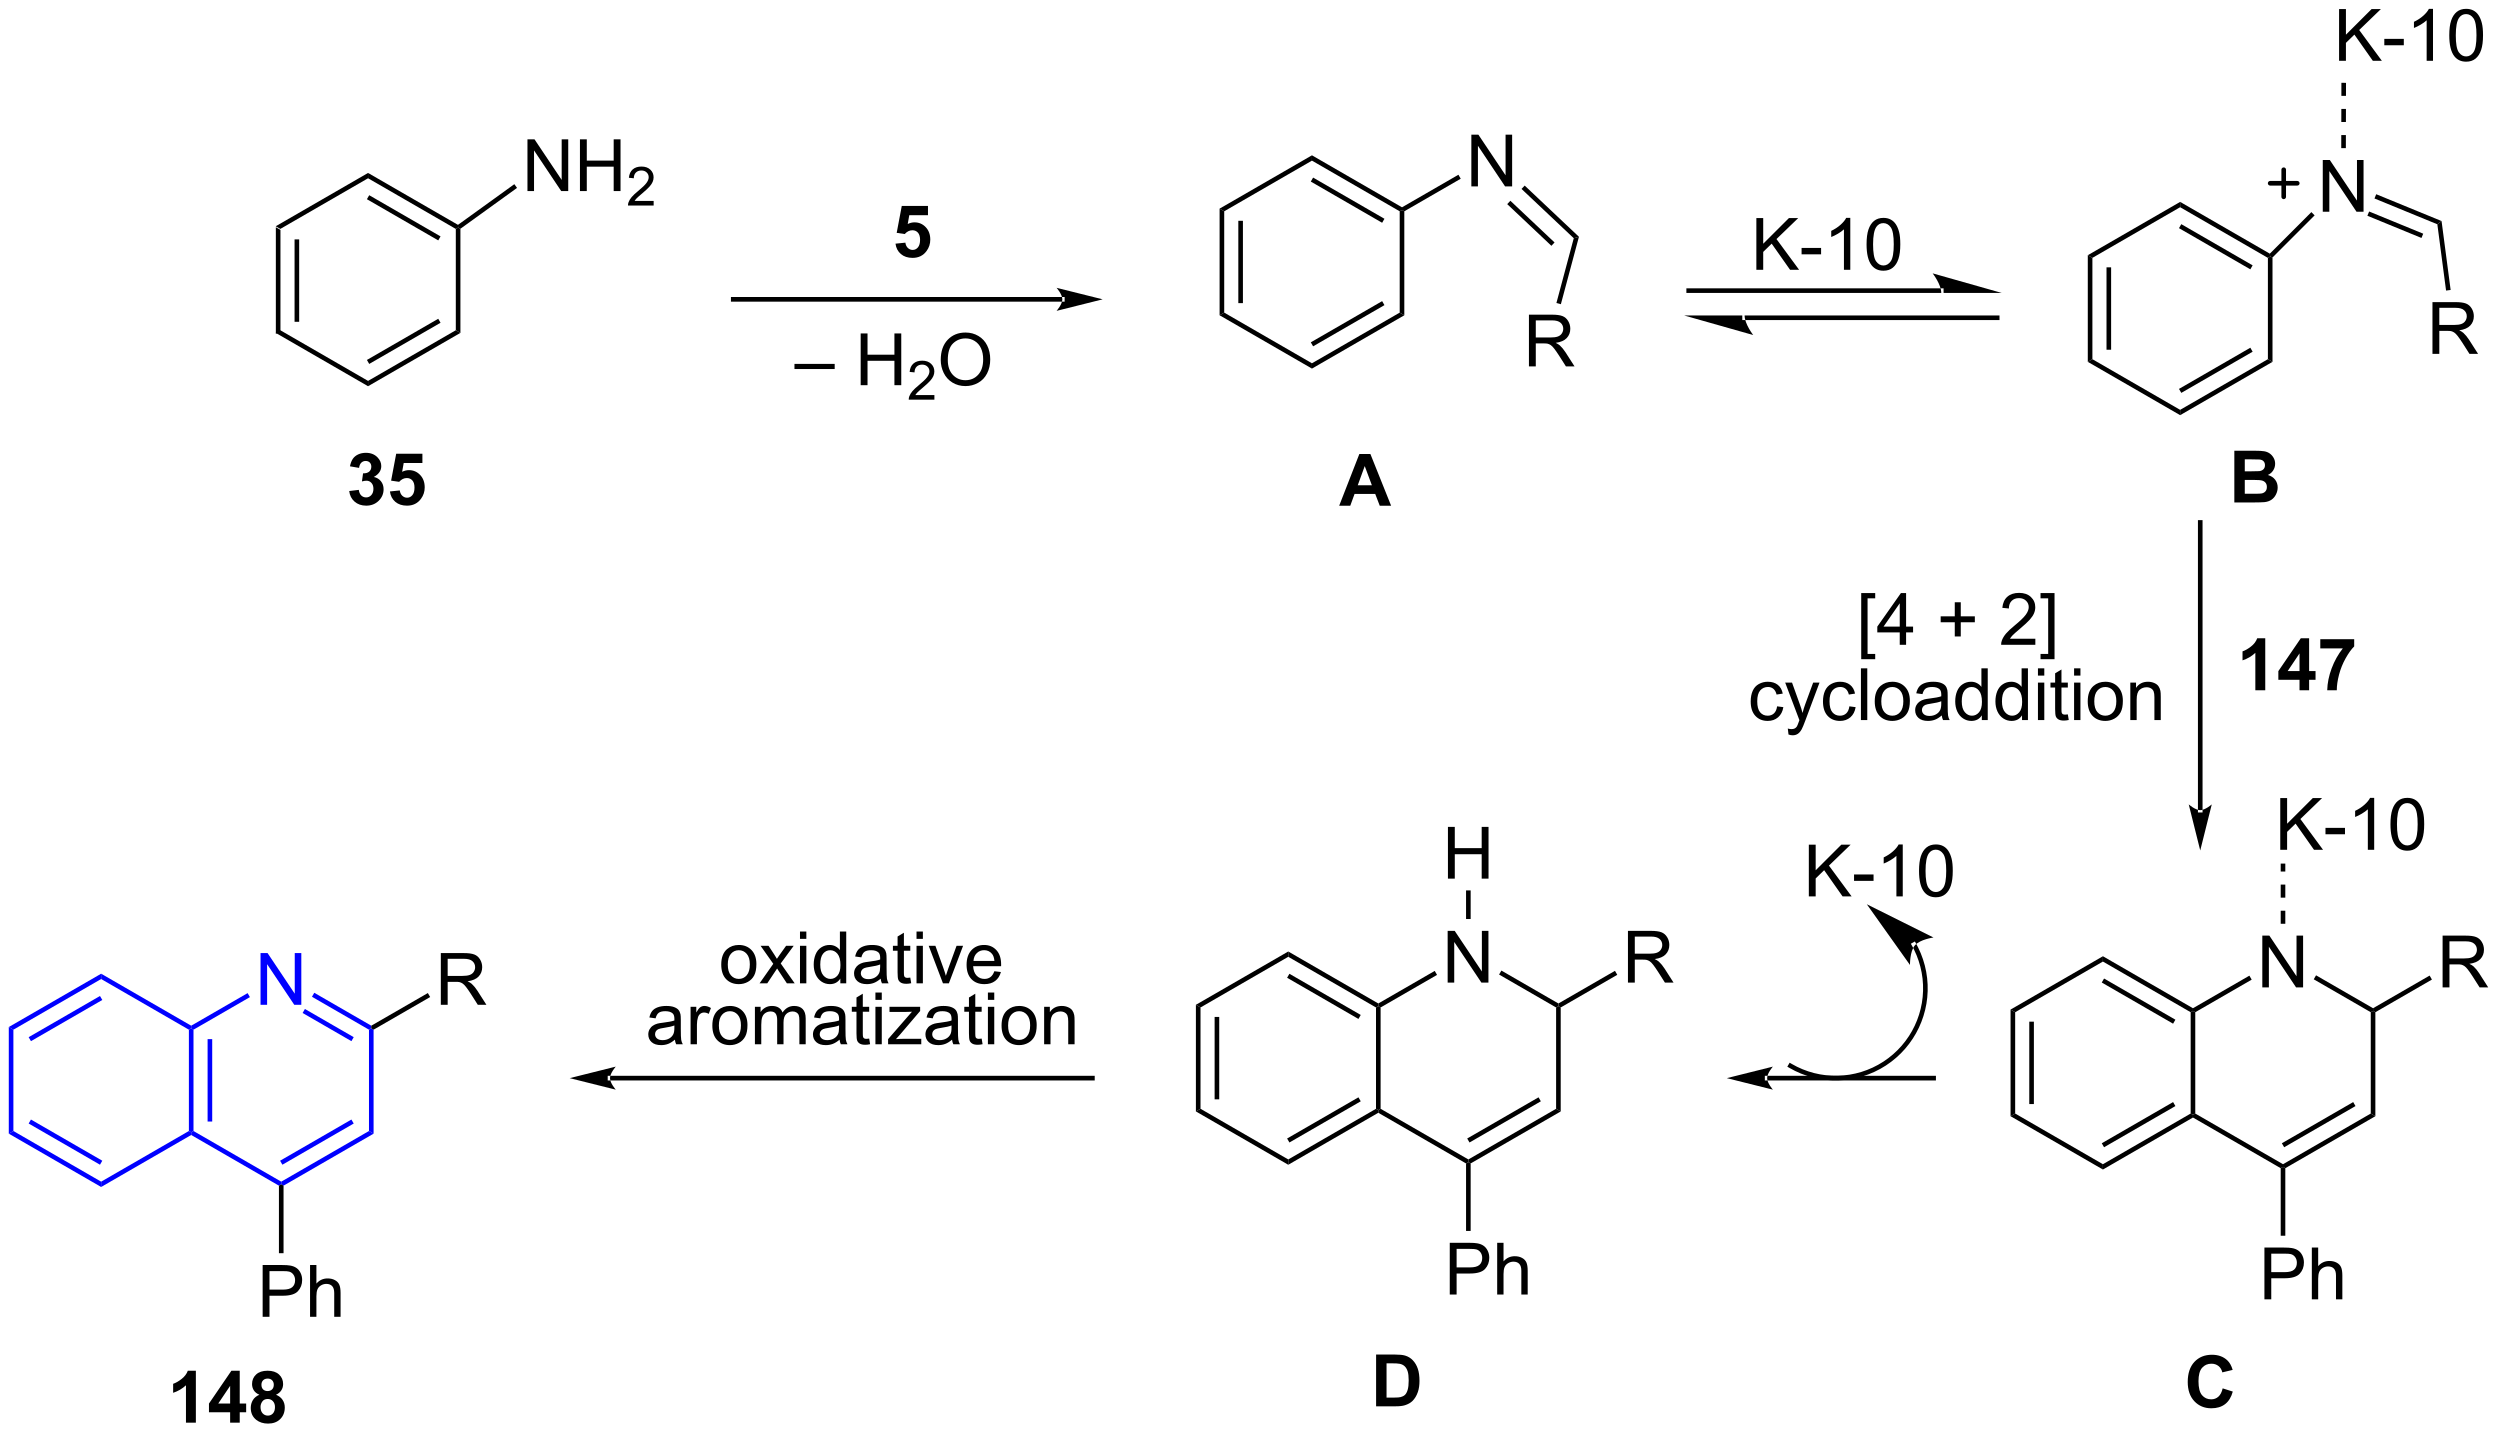 <?xml version="1.0" encoding="UTF-8"?>
<!DOCTYPE svg PUBLIC '-//W3C//DTD SVG 1.0//EN'
          'http://www.w3.org/TR/2001/REC-SVG-20010904/DTD/svg10.dtd'>
<svg stroke-dasharray="none" shape-rendering="auto" xmlns="http://www.w3.org/2000/svg" font-family="'Dialog'" text-rendering="auto" width="759" fill-opacity="1" color-interpolation="auto" color-rendering="auto" preserveAspectRatio="xMidYMid meet" font-size="12px" viewBox="0 0 759 435" fill="black" xmlns:xlink="http://www.w3.org/1999/xlink" stroke="black" image-rendering="auto" stroke-miterlimit="10" stroke-linecap="square" stroke-linejoin="miter" font-style="normal" stroke-width="1" height="435" stroke-dashoffset="0" font-weight="normal" stroke-opacity="1"
><!--Generated by the Batik Graphics2D SVG Generator--><defs id="genericDefs"
  /><g
  ><defs id="defs1"
    ><clipPath clipPathUnits="userSpaceOnUse" id="clipPath1"
      ><path d="M0.633 1.619 L284.908 1.619 L284.908 164.684 L0.633 164.684 L0.633 1.619 Z"
      /></clipPath
      ><clipPath clipPathUnits="userSpaceOnUse" id="clipPath2"
      ><path d="M-0.972 262.091 L-0.972 420.622 L275.398 420.622 L275.398 262.091 Z"
      /></clipPath
    ></defs
    ><g transform="scale(2.667,2.667) translate(-0.633,-1.619) matrix(1.029,0,0,1.029,1.633,-267.968)"
    ><path d="M29.544 287.127 L30.054 287.422 L30.054 298.636 L29.544 298.93 ZM31.615 288.471 L31.615 297.587 L32.125 297.587 L32.125 288.471 Z" stroke="none" clip-path="url(#clipPath2)"
    /></g
    ><g transform="matrix(2.743,0,0,2.743,2.667,-718.898)"
    ><path d="M29.544 298.93 L30.054 298.636 L39.765 304.243 L39.765 304.832 Z" stroke="none" clip-path="url(#clipPath2)"
    /></g
    ><g transform="matrix(2.743,0,0,2.743,2.667,-718.898)"
    ><path d="M39.765 304.832 L39.765 304.243 L49.477 298.636 L49.987 298.93 ZM39.893 302.366 L47.788 297.808 L47.533 297.366 L39.638 301.925 Z" stroke="none" clip-path="url(#clipPath2)"
    /></g
    ><g transform="matrix(2.743,0,0,2.743,2.667,-718.898)"
    ><path d="M49.987 298.93 L49.477 298.636 L49.477 287.422 L49.732 287.274 L49.987 287.405 Z" stroke="none" clip-path="url(#clipPath2)"
    /></g
    ><g transform="matrix(2.743,0,0,2.743,2.667,-718.898)"
    ><path d="M49.717 286.971 L49.732 287.274 L49.477 287.422 L39.765 281.815 L39.765 281.226 ZM47.788 288.25 L39.893 283.691 L39.638 284.133 L47.533 288.692 Z" stroke="none" clip-path="url(#clipPath2)"
    /></g
    ><g transform="matrix(2.743,0,0,2.743,2.667,-718.898)"
    ><path d="M39.765 281.226 L39.765 281.815 L30.054 287.422 L29.544 287.127 Z" stroke="none" clip-path="url(#clipPath2)"
    /></g
    ><g transform="matrix(2.743,0,0,2.743,2.667,-718.898)"
    ><path d="M57.408 283.232 L57.408 277.505 L58.187 277.505 L61.195 282 L61.195 277.505 L61.921 277.505 L61.921 283.232 L61.143 283.232 L58.135 278.732 L58.135 283.232 L57.408 283.232 ZM63.217 283.232 L63.217 277.505 L63.975 277.505 L63.975 279.857 L66.951 279.857 L66.951 277.505 L67.709 277.505 L67.709 283.232 L66.951 283.232 L66.951 280.531 L63.975 280.531 L63.975 283.232 L63.217 283.232 Z" stroke="none" clip-path="url(#clipPath2)"
    /></g
    ><g transform="matrix(2.743,0,0,2.743,2.667,-718.898)"
    ><path d="M71.375 284.324 L71.375 284.832 L68.535 284.832 Q68.529 284.64 68.598 284.464 Q68.705 284.175 68.944 283.894 Q69.184 283.613 69.635 283.244 Q70.334 282.67 70.58 282.334 Q70.826 281.998 70.826 281.699 Q70.826 281.386 70.602 281.171 Q70.379 280.955 70.018 280.955 Q69.637 280.955 69.408 281.183 Q69.18 281.412 69.178 281.816 L68.635 281.761 Q68.692 281.154 69.055 280.837 Q69.418 280.519 70.029 280.519 Q70.649 280.519 71.008 280.863 Q71.369 281.205 71.369 281.711 Q71.369 281.968 71.264 282.218 Q71.158 282.466 70.912 282.742 Q70.668 283.017 70.1 283.498 Q69.625 283.896 69.49 284.039 Q69.356 284.181 69.268 284.324 L71.375 284.324 Z" stroke="none" clip-path="url(#clipPath2)"
    /></g
    ><g transform="matrix(2.743,0,0,2.743,2.667,-718.898)"
    ><path d="M49.987 287.405 L49.732 287.274 L49.717 286.971 L55.955 282.469 L56.254 282.883 Z" stroke="none" clip-path="url(#clipPath2)"
    /></g
    ><g transform="matrix(2.743,0,0,2.743,2.667,-718.898)"
    ><path d="M134.015 285.176 L134.526 285.471 L134.526 296.685 L134.015 296.98 ZM136.087 286.52 L136.087 295.636 L136.597 295.636 L136.597 286.52 Z" stroke="none" clip-path="url(#clipPath2)"
    /></g
    ><g transform="matrix(2.743,0,0,2.743,2.667,-718.898)"
    ><path d="M134.015 296.98 L134.526 296.685 L144.237 302.292 L144.237 302.881 Z" stroke="none" clip-path="url(#clipPath2)"
    /></g
    ><g transform="matrix(2.743,0,0,2.743,2.667,-718.898)"
    ><path d="M144.237 302.881 L144.237 302.292 L153.949 296.685 L154.459 296.98 ZM144.365 300.416 L152.26 295.857 L152.005 295.415 L144.11 299.974 Z" stroke="none" clip-path="url(#clipPath2)"
    /></g
    ><g transform="matrix(2.743,0,0,2.743,2.667,-718.898)"
    ><path d="M154.459 296.98 L153.949 296.685 L153.949 285.471 L154.204 285.324 L154.459 285.471 Z" stroke="none" clip-path="url(#clipPath2)"
    /></g
    ><g transform="matrix(2.743,0,0,2.743,2.667,-718.898)"
    ><path d="M154.204 285.029 L154.204 285.324 L153.949 285.471 L144.237 279.864 L144.237 279.275 ZM152.26 286.299 L144.365 281.74 L144.11 282.182 L152.005 286.741 Z" stroke="none" clip-path="url(#clipPath2)"
    /></g
    ><g transform="matrix(2.743,0,0,2.743,2.667,-718.898)"
    ><path d="M144.237 279.275 L144.237 279.864 L134.526 285.471 L134.015 285.176 Z" stroke="none" clip-path="url(#clipPath2)"
    /></g
    ><g transform="matrix(2.743,0,0,2.743,2.667,-718.898)"
    ><path d="M161.88 282.719 L161.88 276.993 L162.659 276.993 L165.667 281.488 L165.667 276.993 L166.393 276.993 L166.393 282.719 L165.614 282.719 L162.607 278.219 L162.607 282.719 L161.88 282.719 Z" stroke="none" clip-path="url(#clipPath2)"
    /></g
    ><g transform="matrix(2.743,0,0,2.743,2.667,-718.898)"
    ><path d="M154.459 285.471 L154.204 285.324 L154.204 285.029 L160.449 281.424 L160.704 281.866 Z" stroke="none" clip-path="url(#clipPath2)"
    /></g
    ><g transform="matrix(2.743,0,0,2.743,2.667,-718.898)"
    ><path d="M213.891 294.509 L213.891 294.509 L185.934 294.509 L185.679 294.509 L185.679 293.998 L185.934 293.998 L213.891 293.998 L214.146 293.998 L214.146 294.509 ZM220.59 294.509 L212.937 292.34 C212.937 292.34 213.891 293.56 213.891 294.509 ZM220.08 297.509 L220.08 297.509 L192.123 297.509 L191.868 297.509 L191.868 296.998 L192.123 296.998 L220.08 296.998 L220.335 296.998 L220.335 297.509 ZM185.424 296.998 L193.077 299.167 C193.077 299.167 192.123 297.947 192.123 296.998 Z" stroke="none" clip-path="url(#clipPath2)"
    /></g
    ><g transform="matrix(2.743,0,0,2.743,2.667,-718.898)"
    ><path d="M230.108 290.331 L230.618 290.626 L230.618 301.84 L230.108 302.135 ZM232.18 291.675 L232.18 300.791 L232.69 300.791 L232.69 291.675 Z" stroke="none" clip-path="url(#clipPath2)"
    /></g
    ><g transform="matrix(2.743,0,0,2.743,2.667,-718.898)"
    ><path d="M230.108 302.135 L230.618 301.84 L240.33 307.447 L240.33 308.036 Z" stroke="none" clip-path="url(#clipPath2)"
    /></g
    ><g transform="matrix(2.743,0,0,2.743,2.667,-718.898)"
    ><path d="M240.33 308.036 L240.33 307.447 L250.042 301.84 L250.552 302.135 ZM240.458 305.57 L248.353 301.012 L248.098 300.57 L240.202 305.129 Z" stroke="none" clip-path="url(#clipPath2)"
    /></g
    ><g transform="matrix(2.743,0,0,2.743,2.667,-718.898)"
    ><path d="M250.552 302.135 L250.042 301.84 L250.042 290.626 L250.297 290.479 L250.552 290.584 Z" stroke="none" clip-path="url(#clipPath2)"
    /></g
    ><g transform="matrix(2.743,0,0,2.743,2.667,-718.898)"
    ><path d="M250.255 290.16 L250.297 290.479 L250.042 290.626 L240.33 285.019 L240.33 284.43 ZM248.353 291.454 L240.458 286.895 L240.202 287.337 L248.098 291.896 Z" stroke="none" clip-path="url(#clipPath2)"
    /></g
    ><g transform="matrix(2.743,0,0,2.743,2.667,-718.898)"
    ><path d="M240.33 284.43 L240.33 285.019 L230.618 290.626 L230.108 290.331 Z" stroke="none" clip-path="url(#clipPath2)"
    /></g
    ><g transform="matrix(2.743,0,0,2.743,2.667,-718.898)"
    ><path d="M256.116 285.519 L256.116 279.792 L256.894 279.792 L259.902 284.287 L259.902 279.792 L260.629 279.792 L260.629 285.519 L259.85 285.519 L256.842 281.019 L256.842 285.519 L256.116 285.519 Z" stroke="none" clip-path="url(#clipPath2)"
    /></g
    ><g transform="matrix(2.743,0,0,2.743,2.667,-718.898)"
    ><path d="M250.552 290.584 L250.297 290.479 L250.255 290.16 L254.854 285.561 L255.214 285.922 Z" stroke="none" clip-path="url(#clipPath2)"
    /></g
    ><g transform="matrix(2.743,0,0,2.743,2.667,-718.898)"
    ><path d="M221.56 373.825 L222.07 374.119 L222.07 385.333 L221.56 385.628 ZM223.631 375.168 L223.631 384.285 L224.142 384.285 L224.142 375.168 Z" stroke="none" clip-path="url(#clipPath2)"
    /></g
    ><g transform="matrix(2.743,0,0,2.743,2.667,-718.898)"
    ><path d="M221.56 385.628 L222.07 385.333 L231.782 390.94 L231.782 391.53 Z" stroke="none" clip-path="url(#clipPath2)"
    /></g
    ><g transform="matrix(2.743,0,0,2.743,2.667,-718.898)"
    ><path d="M231.782 391.53 L231.782 390.94 L241.494 385.333 L241.749 385.481 L241.749 385.775 ZM231.909 389.064 L239.805 384.506 L239.549 384.064 L231.654 388.622 Z" stroke="none" clip-path="url(#clipPath2)"
    /></g
    ><g transform="matrix(2.743,0,0,2.743,2.667,-718.898)"
    ><path d="M242.004 385.333 L241.749 385.481 L241.494 385.333 L241.494 374.119 L241.749 373.972 L242.004 374.119 Z" stroke="none" clip-path="url(#clipPath2)"
    /></g
    ><g transform="matrix(2.743,0,0,2.743,2.667,-718.898)"
    ><path d="M241.749 373.677 L241.749 373.972 L241.494 374.119 L231.782 368.512 L231.782 367.923 ZM239.805 374.947 L231.909 370.389 L231.654 370.831 L239.549 375.389 Z" stroke="none" clip-path="url(#clipPath2)"
    /></g
    ><g transform="matrix(2.743,0,0,2.743,2.667,-718.898)"
    ><path d="M231.782 367.923 L231.782 368.512 L222.07 374.119 L221.56 373.825 Z" stroke="none" clip-path="url(#clipPath2)"
    /></g
    ><g transform="matrix(2.743,0,0,2.743,2.667,-718.898)"
    ><path d="M249.425 371.368 L249.425 365.641 L250.203 365.641 L253.211 370.136 L253.211 365.641 L253.938 365.641 L253.938 371.368 L253.159 371.368 L250.151 366.868 L250.151 371.368 L249.425 371.368 Z" stroke="none" clip-path="url(#clipPath2)"
    /></g
    ><g transform="matrix(2.743,0,0,2.743,2.667,-718.898)"
    ><path d="M241.749 385.775 L241.749 385.481 L242.004 385.333 L251.715 390.94 L251.715 391.235 L251.46 391.382 Z" stroke="none" clip-path="url(#clipPath2)"
    /></g
    ><g transform="matrix(2.743,0,0,2.743,2.667,-718.898)"
    ><path d="M251.97 391.382 L251.715 391.235 L251.715 390.94 L261.427 385.333 L261.937 385.628 ZM251.843 389.064 L259.738 384.506 L259.483 384.064 L251.588 388.622 Z" stroke="none" clip-path="url(#clipPath2)"
    /></g
    ><g transform="matrix(2.743,0,0,2.743,2.667,-718.898)"
    ><path d="M261.937 385.628 L261.427 385.333 L261.427 374.119 L261.682 373.972 L261.937 374.119 Z" stroke="none" clip-path="url(#clipPath2)"
    /></g
    ><g transform="matrix(2.743,0,0,2.743,2.667,-718.898)"
    ><path d="M261.682 373.677 L261.682 373.972 L261.427 374.119 L255.117 370.476 L255.372 370.034 Z" stroke="none" clip-path="url(#clipPath2)"
    /></g
    ><g transform="matrix(2.743,0,0,2.743,2.667,-718.898)"
    ><path d="M247.993 370.072 L248.248 370.514 L242.004 374.119 L241.749 373.972 L241.749 373.677 Z" stroke="none" clip-path="url(#clipPath2)"
    /></g
    ><g transform="matrix(2.743,0,0,2.743,2.667,-718.898)"
    ><path d="M249.658 405.894 L249.658 400.167 L251.819 400.167 Q252.389 400.167 252.689 400.222 Q253.111 400.292 253.395 400.49 Q253.681 400.685 253.856 401.042 Q254.03 401.396 254.03 401.823 Q254.03 402.552 253.564 403.06 Q253.1 403.565 251.884 403.565 L250.415 403.565 L250.415 405.894 L249.658 405.894 ZM250.415 402.888 L251.897 402.888 Q252.631 402.888 252.939 402.615 Q253.249 402.341 253.249 401.847 Q253.249 401.487 253.066 401.232 Q252.884 400.974 252.587 400.894 Q252.397 400.841 251.881 400.841 L250.415 400.841 L250.415 402.888 ZM254.905 405.894 L254.905 400.167 L255.608 400.167 L255.608 402.222 Q256.1 401.651 256.85 401.651 Q257.311 401.651 257.65 401.834 Q257.991 402.013 258.137 402.334 Q258.283 402.654 258.283 403.263 L258.283 405.894 L257.579 405.894 L257.579 403.263 Q257.579 402.737 257.35 402.498 Q257.124 402.256 256.704 402.256 Q256.392 402.256 256.116 402.42 Q255.843 402.581 255.725 402.86 Q255.608 403.136 255.608 403.623 L255.608 405.894 L254.905 405.894 Z" stroke="none" clip-path="url(#clipPath2)"
    /></g
    ><g transform="matrix(2.743,0,0,2.743,2.667,-718.898)"
    ><path d="M251.46 391.382 L251.715 391.235 L251.97 391.382 L251.97 398.855 L251.46 398.855 Z" stroke="none" clip-path="url(#clipPath2)"
    /></g
    ><g transform="matrix(2.743,0,0,2.743,2.667,-718.898)"
    ><path d="M131.392 373.298 L131.903 373.593 L131.903 384.807 L131.392 385.102 ZM133.464 374.642 L133.464 383.759 L133.974 383.759 L133.974 374.642 Z" stroke="none" clip-path="url(#clipPath2)"
    /></g
    ><g transform="matrix(2.743,0,0,2.743,2.667,-718.898)"
    ><path d="M131.392 385.102 L131.903 384.807 L141.614 390.414 L141.614 391.003 Z" stroke="none" clip-path="url(#clipPath2)"
    /></g
    ><g transform="matrix(2.743,0,0,2.743,2.667,-718.898)"
    ><path d="M141.614 391.003 L141.614 390.414 L151.326 384.807 L151.581 384.954 L151.581 385.249 ZM141.742 388.538 L149.637 383.979 L149.382 383.538 L141.487 388.096 Z" stroke="none" clip-path="url(#clipPath2)"
    /></g
    ><g transform="matrix(2.743,0,0,2.743,2.667,-718.898)"
    ><path d="M151.836 384.807 L151.581 384.954 L151.326 384.807 L151.326 373.593 L151.581 373.446 L151.836 373.593 Z" stroke="none" clip-path="url(#clipPath2)"
    /></g
    ><g transform="matrix(2.743,0,0,2.743,2.667,-718.898)"
    ><path d="M151.581 373.151 L151.581 373.446 L151.326 373.593 L141.614 367.986 L141.614 367.397 ZM149.637 374.421 L141.742 369.863 L141.487 370.305 L149.382 374.863 Z" stroke="none" clip-path="url(#clipPath2)"
    /></g
    ><g transform="matrix(2.743,0,0,2.743,2.667,-718.898)"
    ><path d="M141.614 367.397 L141.614 367.986 L131.903 373.593 L131.392 373.298 Z" stroke="none" clip-path="url(#clipPath2)"
    /></g
    ><g transform="matrix(2.743,0,0,2.743,2.667,-718.898)"
    ><path d="M159.257 370.841 L159.257 365.115 L160.036 365.115 L163.044 369.61 L163.044 365.115 L163.77 365.115 L163.77 370.841 L162.992 370.841 L159.984 366.341 L159.984 370.841 L159.257 370.841 Z" stroke="none" clip-path="url(#clipPath2)"
    /></g
    ><g transform="matrix(2.743,0,0,2.743,2.667,-718.898)"
    ><path d="M151.581 385.249 L151.581 384.954 L151.836 384.807 L161.548 390.414 L161.548 390.709 L161.293 390.856 Z" stroke="none" clip-path="url(#clipPath2)"
    /></g
    ><g transform="matrix(2.743,0,0,2.743,2.667,-718.898)"
    ><path d="M161.803 390.856 L161.548 390.709 L161.548 390.414 L171.26 384.807 L171.77 385.102 ZM161.675 388.538 L169.571 383.979 L169.315 383.538 L161.42 388.096 Z" stroke="none" clip-path="url(#clipPath2)"
    /></g
    ><g transform="matrix(2.743,0,0,2.743,2.667,-718.898)"
    ><path d="M171.77 385.102 L171.26 384.807 L171.26 373.593 L171.515 373.446 L171.77 373.593 Z" stroke="none" clip-path="url(#clipPath2)"
    /></g
    ><g transform="matrix(2.743,0,0,2.743,2.667,-718.898)"
    ><path d="M171.515 373.151 L171.515 373.446 L171.26 373.593 L164.949 369.95 L165.204 369.508 Z" stroke="none" clip-path="url(#clipPath2)"
    /></g
    ><g transform="matrix(2.743,0,0,2.743,2.667,-718.898)"
    ><path d="M157.826 369.546 L158.081 369.988 L151.836 373.593 L151.581 373.446 L151.581 373.151 Z" stroke="none" clip-path="url(#clipPath2)"
    /></g
    ><g transform="matrix(2.743,0,0,2.743,2.667,-718.898)"
    ><path d="M159.49 405.368 L159.49 399.641 L161.651 399.641 Q162.222 399.641 162.521 399.696 Q162.943 399.766 163.227 399.964 Q163.513 400.159 163.688 400.516 Q163.863 400.87 163.863 401.297 Q163.863 402.026 163.396 402.534 Q162.933 403.039 161.717 403.039 L160.248 403.039 L160.248 405.368 L159.49 405.368 ZM160.248 402.362 L161.73 402.362 Q162.464 402.362 162.771 402.089 Q163.081 401.815 163.081 401.321 Q163.081 400.961 162.899 400.706 Q162.717 400.448 162.42 400.368 Q162.23 400.315 161.714 400.315 L160.248 400.315 L160.248 402.362 ZM164.738 405.368 L164.738 399.641 L165.441 399.641 L165.441 401.696 Q165.933 401.125 166.683 401.125 Q167.144 401.125 167.482 401.308 Q167.823 401.487 167.969 401.808 Q168.115 402.128 168.115 402.737 L168.115 405.368 L167.412 405.368 L167.412 402.737 Q167.412 402.211 167.183 401.972 Q166.956 401.729 166.537 401.729 Q166.225 401.729 165.948 401.894 Q165.675 402.055 165.558 402.334 Q165.441 402.61 165.441 403.097 L165.441 405.368 L164.738 405.368 Z" stroke="none" clip-path="url(#clipPath2)"
    /></g
    ><g transform="matrix(2.743,0,0,2.743,2.667,-718.898)"
    ><path d="M161.293 390.856 L161.548 390.709 L161.803 390.856 L161.803 398.329 L161.293 398.329 Z" stroke="none" clip-path="url(#clipPath2)"
    /></g
    ><g transform="matrix(2.743,0,0,2.743,2.667,-718.898)"
    ><path d="M159.288 359.333 L159.288 353.606 L160.046 353.606 L160.046 355.958 L163.023 355.958 L163.023 353.606 L163.781 353.606 L163.781 359.333 L163.023 359.333 L163.023 356.632 L160.046 356.632 L160.046 359.333 L159.288 359.333 Z" stroke="none" clip-path="url(#clipPath2)"
    /></g
    ><g transform="matrix(2.743,0,0,2.743,2.667,-718.898)"
    ><path d="M161.803 363.803 L161.293 363.803 L161.293 360.637 L161.803 360.637 Z" stroke="none" clip-path="url(#clipPath2)"
    /></g
    ><g transform="matrix(2.743,0,0,2.743,2.667,-718.898)"
    ><path d="M205.03 335.046 L205.03 327.728 L206.579 327.728 L206.579 328.309 L205.733 328.309 L205.733 334.463 L206.579 334.463 L206.579 335.046 L205.03 335.046 ZM209.294 333.455 L209.294 332.082 L206.81 332.082 L206.81 331.439 L209.424 327.728 L209.997 327.728 L209.997 331.439 L210.77 331.439 L210.77 332.082 L209.997 332.082 L209.997 333.455 L209.294 333.455 ZM209.294 331.439 L209.294 328.856 L207.502 331.439 L209.294 331.439 ZM215.385 332.528 L215.385 330.957 L213.825 330.957 L213.825 330.301 L215.385 330.301 L215.385 328.744 L216.049 328.744 L216.049 330.301 L217.606 330.301 L217.606 330.957 L216.049 330.957 L216.049 332.528 L215.385 332.528 ZM224.303 332.778 L224.303 333.455 L220.517 333.455 Q220.509 333.2 220.6 332.965 Q220.743 332.58 221.061 332.205 Q221.381 331.83 221.983 331.338 Q222.915 330.572 223.243 330.124 Q223.571 329.676 223.571 329.278 Q223.571 328.861 223.272 328.575 Q222.975 328.286 222.493 328.286 Q221.985 328.286 221.681 328.59 Q221.376 328.895 221.373 329.434 L220.649 329.361 Q220.725 328.551 221.209 328.129 Q221.694 327.705 222.509 327.705 Q223.334 327.705 223.813 328.163 Q224.295 328.619 224.295 329.293 Q224.295 329.637 224.155 329.97 Q224.014 330.301 223.686 330.668 Q223.36 331.036 222.602 331.676 Q221.97 332.207 221.79 332.397 Q221.61 332.588 221.493 332.778 L224.303 332.778 ZM226.427 335.046 L224.877 335.046 L224.877 334.463 L225.724 334.463 L225.724 328.309 L224.877 328.309 L224.877 327.728 L226.427 327.728 L226.427 335.046 Z" stroke="none" clip-path="url(#clipPath2)"
    /></g
    ><g transform="matrix(2.743,0,0,2.743,2.667,-718.898)"
    ><path d="M195.72 340.263 L196.412 340.354 Q196.298 341.068 195.832 341.474 Q195.365 341.878 194.686 341.878 Q193.834 341.878 193.316 341.32 Q192.798 340.763 192.798 339.724 Q192.798 339.052 193.019 338.55 Q193.243 338.044 193.699 337.794 Q194.155 337.542 194.688 337.542 Q195.365 337.542 195.795 337.883 Q196.225 338.224 196.345 338.854 L195.662 338.959 Q195.563 338.542 195.316 338.331 Q195.069 338.12 194.717 338.12 Q194.186 338.12 193.852 338.5 Q193.522 338.88 193.522 339.706 Q193.522 340.542 193.842 340.922 Q194.162 341.3 194.678 341.3 Q195.092 341.3 195.368 341.047 Q195.647 340.792 195.72 340.263 ZM196.983 343.383 L196.905 342.721 Q197.134 342.784 197.306 342.784 Q197.54 342.784 197.681 342.706 Q197.821 342.628 197.912 342.487 Q197.977 342.383 198.126 341.964 Q198.147 341.906 198.188 341.792 L196.615 337.636 L197.373 337.636 L198.235 340.037 Q198.405 340.495 198.537 340.998 Q198.657 340.513 198.826 340.052 L199.712 337.636 L200.415 337.636 L198.837 341.854 Q198.584 342.539 198.444 342.797 Q198.256 343.143 198.014 343.305 Q197.772 343.469 197.436 343.469 Q197.233 343.469 196.983 343.383 ZM203.72 340.263 L204.412 340.354 Q204.298 341.068 203.832 341.474 Q203.365 341.878 202.686 341.878 Q201.834 341.878 201.316 341.32 Q200.798 340.763 200.798 339.724 Q200.798 339.052 201.019 338.55 Q201.243 338.044 201.699 337.794 Q202.155 337.542 202.688 337.542 Q203.365 337.542 203.795 337.883 Q204.225 338.224 204.345 338.854 L203.662 338.959 Q203.563 338.542 203.316 338.331 Q203.069 338.12 202.717 338.12 Q202.186 338.12 201.852 338.5 Q201.522 338.88 201.522 339.706 Q201.522 340.542 201.842 340.922 Q202.162 341.3 202.678 341.3 Q203.092 341.3 203.368 341.047 Q203.647 340.792 203.72 340.263 ZM204.998 341.784 L204.998 336.057 L205.701 336.057 L205.701 341.784 L204.998 341.784 ZM206.528 339.709 Q206.528 338.557 207.169 338.003 Q207.705 337.542 208.474 337.542 Q209.33 337.542 209.872 338.102 Q210.416 338.662 210.416 339.651 Q210.416 340.451 210.174 340.912 Q209.935 341.37 209.476 341.625 Q209.018 341.878 208.474 341.878 Q207.604 341.878 207.065 341.32 Q206.528 340.761 206.528 339.709 ZM207.252 339.709 Q207.252 340.505 207.599 340.904 Q207.947 341.3 208.474 341.3 Q208.997 341.3 209.343 340.901 Q209.692 340.503 209.692 339.685 Q209.692 338.917 209.343 338.521 Q208.994 338.123 208.474 338.123 Q207.947 338.123 207.599 338.518 Q207.252 338.912 207.252 339.709 ZM213.946 341.271 Q213.556 341.604 213.194 341.742 Q212.834 341.878 212.42 341.878 Q211.735 341.878 211.368 341.544 Q211.001 341.209 211.001 340.69 Q211.001 340.386 211.139 340.133 Q211.28 339.88 211.504 339.729 Q211.727 339.576 212.009 339.498 Q212.217 339.443 212.634 339.393 Q213.485 339.292 213.889 339.151 Q213.892 339.005 213.892 338.966 Q213.892 338.537 213.694 338.362 Q213.423 338.123 212.892 338.123 Q212.397 338.123 212.16 338.297 Q211.923 338.471 211.811 338.912 L211.123 338.818 Q211.217 338.378 211.431 338.107 Q211.647 337.834 212.053 337.688 Q212.459 337.542 212.993 337.542 Q213.524 337.542 213.855 337.667 Q214.188 337.792 214.345 337.982 Q214.501 338.169 214.563 338.459 Q214.6 338.638 214.6 339.107 L214.6 340.044 Q214.6 341.026 214.644 341.287 Q214.688 341.544 214.821 341.784 L214.087 341.784 Q213.977 341.565 213.946 341.271 ZM213.889 339.701 Q213.506 339.857 212.74 339.966 Q212.306 340.029 212.126 340.107 Q211.946 340.185 211.847 340.336 Q211.751 340.487 211.751 340.669 Q211.751 340.951 211.964 341.138 Q212.178 341.326 212.587 341.326 Q212.993 341.326 213.308 341.149 Q213.626 340.971 213.774 340.662 Q213.889 340.425 213.889 339.959 L213.889 339.701 ZM218.38 341.784 L218.38 341.261 Q217.987 341.878 217.221 341.878 Q216.724 341.878 216.307 341.604 Q215.893 341.331 215.664 340.841 Q215.435 340.349 215.435 339.714 Q215.435 339.091 215.64 338.586 Q215.849 338.081 216.263 337.813 Q216.677 337.542 217.19 337.542 Q217.565 337.542 217.856 337.701 Q218.151 337.857 218.333 338.112 L218.333 336.057 L219.034 336.057 L219.034 341.784 L218.38 341.784 ZM216.159 339.714 Q216.159 340.511 216.494 340.906 Q216.83 341.3 217.286 341.3 Q217.747 341.3 218.07 340.922 Q218.393 340.544 218.393 339.771 Q218.393 338.919 218.065 338.521 Q217.737 338.123 217.255 338.123 Q216.786 338.123 216.471 338.505 Q216.159 338.888 216.159 339.714 ZM222.829 341.784 L222.829 341.261 Q222.436 341.878 221.67 341.878 Q221.173 341.878 220.756 341.604 Q220.342 341.331 220.113 340.841 Q219.884 340.349 219.884 339.714 Q219.884 339.091 220.089 338.586 Q220.298 338.081 220.712 337.813 Q221.126 337.542 221.639 337.542 Q222.014 337.542 222.306 337.701 Q222.6 337.857 222.782 338.112 L222.782 336.057 L223.483 336.057 L223.483 341.784 L222.829 341.784 ZM220.608 339.714 Q220.608 340.511 220.944 340.906 Q221.28 341.3 221.735 341.3 Q222.196 341.3 222.519 340.922 Q222.842 340.544 222.842 339.771 Q222.842 338.919 222.514 338.521 Q222.186 338.123 221.704 338.123 Q221.235 338.123 220.92 338.505 Q220.608 338.888 220.608 339.714 ZM224.591 336.865 L224.591 336.057 L225.294 336.057 L225.294 336.865 L224.591 336.865 ZM224.591 341.784 L224.591 337.636 L225.294 337.636 L225.294 341.784 L224.591 341.784 ZM227.899 341.154 L228.001 341.776 Q227.704 341.839 227.47 341.839 Q227.087 341.839 226.876 341.719 Q226.665 341.596 226.579 341.399 Q226.493 341.201 226.493 340.568 L226.493 338.182 L225.977 338.182 L225.977 337.636 L226.493 337.636 L226.493 336.607 L227.194 336.185 L227.194 337.636 L227.899 337.636 L227.899 338.182 L227.194 338.182 L227.194 340.607 Q227.194 340.909 227.23 340.995 Q227.267 341.081 227.35 341.133 Q227.436 341.182 227.592 341.182 Q227.709 341.182 227.899 341.154 ZM228.591 336.865 L228.591 336.057 L229.294 336.057 L229.294 336.865 L228.591 336.865 ZM228.591 341.784 L228.591 337.636 L229.294 337.636 L229.294 341.784 L228.591 341.784 ZM230.102 339.709 Q230.102 338.557 230.743 338.003 Q231.28 337.542 232.048 337.542 Q232.905 337.542 233.446 338.102 Q233.99 338.662 233.99 339.651 Q233.99 340.451 233.748 340.912 Q233.509 341.37 233.05 341.625 Q232.592 341.878 232.048 341.878 Q231.178 341.878 230.639 341.32 Q230.102 340.761 230.102 339.709 ZM230.826 339.709 Q230.826 340.505 231.173 340.904 Q231.522 341.3 232.048 341.3 Q232.571 341.3 232.918 340.901 Q233.267 340.503 233.267 339.685 Q233.267 338.917 232.918 338.521 Q232.569 338.123 232.048 338.123 Q231.522 338.123 231.173 338.518 Q230.826 338.912 230.826 339.709 ZM234.815 341.784 L234.815 337.636 L235.447 337.636 L235.447 338.224 Q235.903 337.542 236.768 337.542 Q237.143 337.542 237.455 337.677 Q237.77 337.81 237.927 338.029 Q238.083 338.248 238.145 338.55 Q238.185 338.745 238.185 339.232 L238.185 341.784 L237.481 341.784 L237.481 339.261 Q237.481 338.831 237.398 338.617 Q237.317 338.404 237.109 338.279 Q236.901 338.151 236.619 338.151 Q236.169 338.151 235.843 338.438 Q235.518 338.721 235.518 339.518 L235.518 341.784 L234.815 341.784 Z" stroke="none" clip-path="url(#clipPath2)"
    /></g
    ><g transform="matrix(2.743,0,0,2.743,2.667,-718.898)"
    ><path d="M116.609 295.471 L116.609 295.471 L80.184 295.471 L79.929 295.471 L79.929 294.96 L80.184 294.96 L116.609 294.96 L116.864 294.96 L116.864 295.471 ZM121.073 295.215 L115.971 293.94 C115.971 293.94 116.609 294.657 116.609 295.215 C116.609 295.773 115.971 296.491 115.971 296.491 Z" stroke="none" clip-path="url(#clipPath2)"
    /></g
    ><g fill="blue" transform="matrix(2.743,0,0,2.743,2.667,-718.898)" stroke="blue"
    ><path d="M0 375.757 L0.51 376.052 L0.51 387.266 L0 387.561 Z" stroke="none" clip-path="url(#clipPath2)"
    /></g
    ><g fill="blue" transform="matrix(2.743,0,0,2.743,2.667,-718.898)" stroke="blue"
    ><path d="M0 387.561 L0.51 387.266 L10.222 392.873 L10.222 393.462 ZM2.199 386.438 L10.094 390.997 L10.35 390.555 L2.454 385.997 Z" stroke="none" clip-path="url(#clipPath2)"
    /></g
    ><g fill="blue" transform="matrix(2.743,0,0,2.743,2.667,-718.898)" stroke="blue"
    ><path d="M10.222 393.462 L10.222 392.873 L19.934 387.266 L20.189 387.413 L20.189 387.708 Z" stroke="none" clip-path="url(#clipPath2)"
    /></g
    ><g fill="blue" transform="matrix(2.743,0,0,2.743,2.667,-718.898)" stroke="blue"
    ><path d="M20.444 387.266 L20.189 387.413 L19.934 387.266 L19.934 376.052 L20.189 375.905 L20.444 376.052 ZM22.515 386.217 L22.515 377.101 L22.005 377.101 L22.005 386.217 Z" stroke="none" clip-path="url(#clipPath2)"
    /></g
    ><g fill="blue" transform="matrix(2.743,0,0,2.743,2.667,-718.898)" stroke="blue"
    ><path d="M20.189 375.61 L20.189 375.905 L19.934 376.052 L10.222 370.445 L10.222 369.856 Z" stroke="none" clip-path="url(#clipPath2)"
    /></g
    ><g fill="blue" transform="matrix(2.743,0,0,2.743,2.667,-718.898)" stroke="blue"
    ><path d="M10.222 369.856 L10.222 370.445 L0.51 376.052 L0 375.757 ZM10.094 372.322 L2.199 376.88 L2.454 377.322 L10.35 372.764 Z" stroke="none" clip-path="url(#clipPath2)"
    /></g
    ><g fill="blue" transform="matrix(2.743,0,0,2.743,2.667,-718.898)" stroke="blue"
    ><path d="M27.865 373.3 L27.865 367.574 L28.643 367.574 L31.651 372.069 L31.651 367.574 L32.378 367.574 L32.378 373.3 L31.599 373.3 L28.591 368.8 L28.591 373.3 L27.865 373.3 Z" stroke="none" clip-path="url(#clipPath2)"
    /></g
    ><g fill="blue" transform="matrix(2.743,0,0,2.743,2.667,-718.898)" stroke="blue"
    ><path d="M20.189 387.708 L20.189 387.413 L20.444 387.266 L30.155 392.873 L30.155 393.168 L29.9 393.315 Z" stroke="none" clip-path="url(#clipPath2)"
    /></g
    ><g fill="blue" transform="matrix(2.743,0,0,2.743,2.667,-718.898)" stroke="blue"
    ><path d="M30.411 393.315 L30.155 393.168 L30.155 392.873 L39.867 387.266 L40.377 387.561 ZM30.283 390.997 L38.178 386.438 L37.923 385.997 L30.028 390.555 Z" stroke="none" clip-path="url(#clipPath2)"
    /></g
    ><g fill="blue" transform="matrix(2.743,0,0,2.743,2.667,-718.898)" stroke="blue"
    ><path d="M40.377 387.561 L39.867 387.266 L39.867 376.052 L40.122 375.905 L40.377 376.052 Z" stroke="none" clip-path="url(#clipPath2)"
    /></g
    ><g fill="blue" transform="matrix(2.743,0,0,2.743,2.667,-718.898)" stroke="blue"
    ><path d="M40.122 375.61 L40.122 375.905 L39.867 376.052 L33.557 372.409 L33.812 371.967 ZM38.178 376.88 L32.776 373.761 L32.521 374.203 L37.923 377.322 Z" stroke="none" clip-path="url(#clipPath2)"
    /></g
    ><g fill="blue" transform="matrix(2.743,0,0,2.743,2.667,-718.898)" stroke="blue"
    ><path d="M26.433 372.005 L26.689 372.447 L20.444 376.052 L20.189 375.905 L20.189 375.61 Z" stroke="none" clip-path="url(#clipPath2)"
    /></g
    ><g transform="matrix(2.743,0,0,2.743,2.667,-718.898)"
    ><path d="M28.098 407.827 L28.098 402.1 L30.259 402.1 Q30.829 402.1 31.129 402.155 Q31.551 402.225 31.835 402.423 Q32.121 402.618 32.296 402.975 Q32.47 403.329 32.47 403.756 Q32.47 404.485 32.004 404.993 Q31.54 405.498 30.324 405.498 L28.855 405.498 L28.855 407.827 L28.098 407.827 ZM28.855 404.821 L30.337 404.821 Q31.072 404.821 31.379 404.548 Q31.689 404.274 31.689 403.78 Q31.689 403.42 31.506 403.165 Q31.324 402.907 31.027 402.827 Q30.837 402.774 30.322 402.774 L28.855 402.774 L28.855 404.821 ZM33.345 407.827 L33.345 402.1 L34.048 402.1 L34.048 404.155 Q34.54 403.584 35.29 403.584 Q35.751 403.584 36.09 403.767 Q36.431 403.946 36.577 404.267 Q36.723 404.587 36.723 405.196 L36.723 407.827 L36.02 407.827 L36.02 405.196 Q36.02 404.67 35.79 404.431 Q35.564 404.188 35.145 404.188 Q34.832 404.188 34.556 404.353 Q34.283 404.514 34.165 404.793 Q34.048 405.069 34.048 405.556 L34.048 407.827 L33.345 407.827 Z" stroke="none" clip-path="url(#clipPath2)"
    /></g
    ><g transform="matrix(2.743,0,0,2.743,2.667,-718.898)"
    ><path d="M29.9 393.315 L30.155 393.168 L30.411 393.315 L30.411 400.788 L29.9 400.788 Z" stroke="none" clip-path="url(#clipPath2)"
    /></g
    ><g transform="matrix(2.743,0,0,2.743,2.667,-718.898)"
    ><path d="M258.671 278.481 L258.675 277.036 L258.164 277.034 L258.161 278.48 ZM258.678 275.59 L258.682 274.144 L258.171 274.143 L258.168 275.589 ZM258.685 272.699 L258.689 271.253 L258.178 271.252 L258.175 272.697 Z" stroke="none" clip-path="url(#clipPath2)"
    /></g
    ><g transform="matrix(2.743,0,0,2.743,2.667,-718.898)"
    ><path d="M251.97 364.329 L251.97 362.884 L251.46 362.884 L251.46 364.329 ZM251.97 361.438 L251.97 359.992 L251.46 359.992 L251.46 361.438 ZM251.97 358.547 L251.97 357.668 L251.46 357.668 L251.46 358.547 Z" stroke="none" clip-path="url(#clipPath2)"
    /></g
    ><g transform="matrix(2.743,0,0,2.743,2.667,-718.898)"
    ><path d="M152.999 318.06 L151.741 318.06 L151.241 316.757 L148.952 316.757 L148.478 318.06 L147.251 318.06 L149.483 312.333 L150.704 312.333 L152.999 318.06 ZM150.869 315.794 L150.079 313.669 L149.306 315.794 L150.869 315.794 Z" stroke="none" clip-path="url(#clipPath2)"
    /></g
    ><g transform="matrix(2.743,0,0,2.743,2.667,-718.898)"
    ><path d="M246.328 311.973 L248.617 311.973 Q249.297 311.973 249.63 312.031 Q249.966 312.085 250.229 312.265 Q250.492 312.445 250.666 312.744 Q250.843 313.044 250.843 313.413 Q250.843 313.817 250.627 314.153 Q250.411 314.489 250.039 314.656 Q250.562 314.809 250.843 315.176 Q251.125 315.544 251.125 316.038 Q251.125 316.429 250.942 316.799 Q250.763 317.169 250.447 317.39 Q250.132 317.609 249.672 317.661 Q249.382 317.692 248.278 317.7 L246.328 317.7 L246.328 311.973 ZM247.484 312.926 L247.484 314.249 L248.242 314.249 Q248.919 314.249 249.083 314.231 Q249.38 314.195 249.549 314.025 Q249.718 313.856 249.718 313.577 Q249.718 313.312 249.572 313.148 Q249.427 312.981 249.138 312.945 Q248.966 312.926 248.148 312.926 L247.484 312.926 ZM247.484 315.202 L247.484 316.734 L248.554 316.734 Q249.179 316.734 249.349 316.7 Q249.606 316.653 249.768 316.471 Q249.929 316.288 249.929 315.984 Q249.929 315.726 249.804 315.546 Q249.679 315.366 249.442 315.286 Q249.208 315.202 248.419 315.202 L247.484 315.202 Z" stroke="none" clip-path="url(#clipPath2)"
    /></g
    ><g transform="matrix(2.743,0,0,2.743,2.667,-718.898)"
    ><path d="M245.037 415.75 L246.157 416.107 Q245.899 417.044 245.3 417.5 Q244.702 417.956 243.78 417.956 Q242.639 417.956 241.905 417.177 Q241.17 416.396 241.17 415.044 Q241.17 413.615 241.907 412.823 Q242.647 412.031 243.85 412.031 Q244.899 412.031 245.556 412.654 Q245.946 413.021 246.142 413.708 L244.998 413.982 Q244.897 413.536 244.574 413.279 Q244.251 413.021 243.79 413.021 Q243.155 413.021 242.756 413.479 Q242.36 413.935 242.36 414.958 Q242.36 416.044 242.751 416.505 Q243.142 416.966 243.767 416.966 Q244.228 416.966 244.558 416.675 Q244.892 416.38 245.037 415.75 Z" stroke="none" clip-path="url(#clipPath2)"
    /></g
    ><g transform="matrix(2.743,0,0,2.743,2.667,-718.898)"
    ><path d="M151.337 412.01 L153.452 412.01 Q154.165 412.01 154.54 412.12 Q155.046 412.268 155.405 412.648 Q155.764 413.026 155.952 413.575 Q156.139 414.122 156.139 414.927 Q156.139 415.635 155.962 416.146 Q155.749 416.771 155.35 417.159 Q155.048 417.45 154.538 417.615 Q154.155 417.737 153.514 417.737 L151.337 417.737 L151.337 412.01 ZM152.493 412.979 L152.493 416.771 L153.358 416.771 Q153.842 416.771 154.056 416.716 Q154.337 416.646 154.522 416.479 Q154.709 416.31 154.827 415.927 Q154.944 415.542 154.944 414.877 Q154.944 414.214 154.827 413.859 Q154.709 413.502 154.499 413.305 Q154.288 413.104 153.962 413.034 Q153.72 412.979 153.014 412.979 L152.493 412.979 Z" stroke="none" clip-path="url(#clipPath2)"
    /></g
    ><g transform="matrix(2.743,0,0,2.743,2.667,-718.898)"
    ><path d="M261.839 284.053 L262.032 283.582 L269.264 286.55 L268.797 286.909 ZM261.054 285.966 L267.04 288.423 L267.234 287.951 L261.247 285.494 Z" stroke="none" clip-path="url(#clipPath2)"
    /></g
    ><g stroke-width="0.51" transform="matrix(2.743,0,0,2.743,2.667,-718.898)" stroke-linejoin="round" stroke-linecap="round"
    ><path fill="none" d="M250.293 282.369 L253.293 282.369 M251.793 280.869 L251.793 283.869" clip-path="url(#clipPath2)"
    /></g
    ><g transform="matrix(2.743,0,0,2.743,2.667,-718.898)"
    ><path d="M86.961 302.929 L86.961 302.361 L91.412 302.361 L91.412 302.929 L86.961 302.929 ZM94.289 304.718 L94.289 298.991 L95.047 298.991 L95.047 301.343 L98.024 301.343 L98.024 298.991 L98.781 298.991 L98.781 304.718 L98.024 304.718 L98.024 302.017 L95.047 302.017 L95.047 304.718 L94.289 304.718 Z" stroke="none" clip-path="url(#clipPath2)"
    /></g
    ><g transform="matrix(2.743,0,0,2.743,2.667,-718.898)"
    ><path d="M102.448 305.81 L102.448 306.318 L99.608 306.318 Q99.602 306.126 99.67 305.95 Q99.778 305.661 100.016 305.38 Q100.256 305.099 100.707 304.73 Q101.406 304.156 101.653 303.82 Q101.899 303.484 101.899 303.185 Q101.899 302.872 101.674 302.658 Q101.451 302.441 101.09 302.441 Q100.709 302.441 100.481 302.669 Q100.252 302.898 100.25 303.302 L99.707 303.247 Q99.764 302.64 100.127 302.324 Q100.49 302.005 101.102 302.005 Q101.721 302.005 102.08 302.349 Q102.442 302.691 102.442 303.197 Q102.442 303.454 102.336 303.704 Q102.231 303.952 101.985 304.228 Q101.74 304.503 101.172 304.984 Q100.698 305.382 100.563 305.525 Q100.428 305.667 100.34 305.81 L102.448 305.81 Z" stroke="none" clip-path="url(#clipPath2)"
    /></g
    ><g transform="matrix(2.743,0,0,2.743,2.667,-718.898)"
    ><path d="M103.151 301.929 Q103.151 300.502 103.916 299.697 Q104.682 298.89 105.893 298.89 Q106.685 298.89 107.32 299.27 Q107.958 299.647 108.291 300.325 Q108.627 301.002 108.627 301.861 Q108.627 302.733 108.276 303.421 Q107.924 304.108 107.278 304.462 Q106.635 304.817 105.888 304.817 Q105.081 304.817 104.443 304.426 Q103.807 304.033 103.479 303.358 Q103.151 302.681 103.151 301.929 ZM103.932 301.939 Q103.932 302.976 104.487 303.572 Q105.044 304.166 105.885 304.166 Q106.74 304.166 107.291 303.564 Q107.846 302.962 107.846 301.858 Q107.846 301.158 107.609 300.637 Q107.372 300.116 106.916 299.83 Q106.463 299.541 105.896 299.541 Q105.091 299.541 104.51 300.095 Q103.932 300.647 103.932 301.939 Z" stroke="none" clip-path="url(#clipPath2)"
    /></g
    ><g transform="matrix(2.743,0,0,2.743,2.667,-718.898)"
    ><path d="M37.68 316.432 L38.742 316.305 Q38.792 316.711 39.013 316.927 Q39.237 317.14 39.555 317.14 Q39.893 317.14 40.125 316.883 Q40.359 316.625 40.359 316.187 Q40.359 315.773 40.136 315.531 Q39.914 315.289 39.594 315.289 Q39.383 315.289 39.089 315.37 L39.211 314.476 Q39.656 314.487 39.891 314.284 Q40.125 314.078 40.125 313.737 Q40.125 313.448 39.953 313.276 Q39.781 313.104 39.495 313.104 Q39.214 313.104 39.013 313.299 Q38.815 313.495 38.773 313.87 L37.761 313.698 Q37.867 313.18 38.078 312.87 Q38.292 312.557 38.672 312.38 Q39.055 312.203 39.526 312.203 Q40.336 312.203 40.823 312.719 Q41.227 313.14 41.227 313.672 Q41.227 314.424 40.401 314.875 Q40.893 314.979 41.188 315.346 Q41.484 315.713 41.484 316.234 Q41.484 316.987 40.932 317.521 Q40.383 318.052 39.563 318.052 Q38.784 318.052 38.271 317.604 Q37.761 317.156 37.68 316.432 ZM42.184 316.479 L43.277 316.367 Q43.324 316.737 43.553 316.956 Q43.785 317.172 44.085 317.172 Q44.428 317.172 44.666 316.893 Q44.905 316.612 44.905 316.049 Q44.905 315.523 44.668 315.26 Q44.434 314.995 44.053 314.995 Q43.582 314.995 43.207 315.414 L42.316 315.284 L42.879 312.305 L45.78 312.305 L45.78 313.331 L43.71 313.331 L43.538 314.305 Q43.905 314.12 44.288 314.12 Q45.02 314.12 45.527 314.651 Q46.035 315.182 46.035 316.031 Q46.035 316.737 45.624 317.291 Q45.066 318.052 44.074 318.052 Q43.28 318.052 42.78 317.625 Q42.28 317.198 42.184 316.479 Z" stroke="none" clip-path="url(#clipPath2)"
    /></g
    ><g transform="matrix(2.743,0,0,2.743,2.667,-718.898)"
    ><path d="M98.142 289.054 L99.236 288.942 Q99.283 289.312 99.512 289.53 Q99.743 289.747 100.043 289.747 Q100.387 289.747 100.624 289.468 Q100.863 289.187 100.863 288.624 Q100.863 288.098 100.626 287.835 Q100.392 287.57 100.012 287.57 Q99.54 287.57 99.165 287.989 L98.275 287.858 L98.837 284.879 L101.738 284.879 L101.738 285.905 L99.668 285.905 L99.496 286.879 Q99.863 286.695 100.246 286.695 Q100.978 286.695 101.486 287.226 Q101.993 287.757 101.993 288.606 Q101.993 289.312 101.582 289.866 Q101.025 290.627 100.033 290.627 Q99.238 290.627 98.738 290.2 Q98.238 289.773 98.142 289.054 Z" stroke="none" clip-path="url(#clipPath2)"
    /></g
    ><g transform="matrix(2.743,0,0,2.743,2.667,-718.898)"
    ><path d="M167.433 282.997 L167.783 282.626 L173.787 288.291 L173.215 288.453 ZM165.848 284.677 L170.739 289.291 L171.089 288.92 L166.198 284.305 Z" stroke="none" clip-path="url(#clipPath2)"
    /></g
    ><g transform="matrix(2.743,0,0,2.743,2.667,-718.898)"
    ><path d="M20.706 419.549 L19.61 419.549 L19.61 415.411 Q19.009 415.973 18.191 416.244 L18.191 415.247 Q18.62 415.106 19.123 414.715 Q19.628 414.322 19.816 413.799 L20.706 413.799 L20.706 419.549 ZM24.499 419.549 L24.499 418.395 L22.156 418.395 L22.156 417.434 L24.64 413.799 L25.562 413.799 L25.562 417.431 L26.273 417.431 L26.273 418.395 L25.562 418.395 L25.562 419.549 L24.499 419.549 ZM24.499 417.431 L24.499 415.473 L23.184 417.431 L24.499 417.431 ZM27.738 416.457 Q27.313 416.278 27.118 415.965 Q26.925 415.65 26.925 415.275 Q26.925 414.635 27.373 414.218 Q27.821 413.799 28.644 413.799 Q29.462 413.799 29.912 414.218 Q30.363 414.635 30.363 415.275 Q30.363 415.674 30.154 415.983 Q29.949 416.293 29.574 416.457 Q30.05 416.65 30.298 417.017 Q30.548 417.385 30.548 417.864 Q30.548 418.658 30.04 419.155 Q29.535 419.65 28.696 419.65 Q27.915 419.65 27.394 419.239 Q26.782 418.754 26.782 417.911 Q26.782 417.447 27.011 417.059 Q27.243 416.668 27.738 416.457 ZM27.964 415.353 Q27.964 415.681 28.149 415.866 Q28.337 416.049 28.644 416.049 Q28.956 416.049 29.144 415.864 Q29.331 415.676 29.331 415.348 Q29.331 415.041 29.146 414.856 Q28.962 414.668 28.657 414.668 Q28.339 414.668 28.152 414.856 Q27.964 415.043 27.964 415.353 ZM27.863 417.806 Q27.863 418.26 28.095 418.515 Q28.329 418.767 28.675 418.767 Q29.016 418.767 29.238 418.523 Q29.462 418.278 29.462 417.817 Q29.462 417.416 29.235 417.171 Q29.009 416.926 28.66 416.926 Q28.259 416.926 28.061 417.205 Q27.863 417.481 27.863 417.806 Z" stroke="none" clip-path="url(#clipPath2)"
    /></g
    ><g transform="matrix(2.743,0,0,2.743,2.667,-718.898)"
    ><path d="M249.75 338.481 L248.653 338.481 L248.653 334.343 Q248.052 334.905 247.234 335.176 L247.234 334.178 Q247.664 334.038 248.166 333.647 Q248.672 333.254 248.859 332.731 L249.75 332.731 L249.75 338.481 ZM253.543 338.481 L253.543 337.327 L251.199 337.327 L251.199 336.366 L253.683 332.731 L254.605 332.731 L254.605 336.363 L255.316 336.363 L255.316 337.327 L254.605 337.327 L254.605 338.481 L253.543 338.481 ZM253.543 336.363 L253.543 334.405 L252.228 336.363 L253.543 336.363 ZM255.841 333.85 L255.841 332.832 L259.594 332.832 L259.594 333.629 Q259.13 334.085 258.648 334.942 Q258.169 335.796 257.916 336.759 Q257.664 337.723 257.669 338.481 L256.609 338.481 Q256.638 337.293 257.099 336.059 Q257.562 334.824 258.336 333.85 L255.841 333.85 Z" stroke="none" clip-path="url(#clipPath2)"
    /></g
    ><g transform="matrix(2.743,0,0,2.743,2.667,-718.898)"
    ><path d="M242.299 351.753 L242.299 351.753 L242.299 319.911 L242.299 319.656 L242.81 319.656 L242.81 319.911 L242.81 351.753 L242.81 352.008 L242.299 352.008 ZM242.554 356.217 L243.83 351.115 C243.83 351.115 243.113 351.753 242.554 351.753 C241.996 351.753 241.279 351.115 241.279 351.115 Z" stroke="none" clip-path="url(#clipPath2)"
    /></g
    ><g transform="matrix(2.743,0,0,2.743,2.667,-718.898)"
    ><path d="M194.618 381.159 L194.618 381.159 L213.044 381.159 L213.299 381.159 L213.299 381.67 L213.044 381.67 L194.618 381.67 L194.363 381.67 L194.363 381.159 ZM190.153 381.415 L195.256 382.69 C195.256 382.69 194.618 381.973 194.618 381.415 C194.618 380.857 195.256 380.139 195.256 380.139 Z" stroke="none" clip-path="url(#clipPath2)"
    /></g
    ><g transform="matrix(2.743,0,0,2.743,2.667,-718.898)"
    ><path d="M211.095 366.512 L211.095 366.512 C211.095 366.512 211.096 366.513 211.096 366.514 L211.096 366.514 C211.097 366.515 211.097 366.515 211.098 366.516 L210.875 366.641 L211.098 366.516 L211.103 366.526 L211.103 366.526 C211.105 366.529 211.106 366.532 211.108 366.535 L211.108 366.535 C211.11 366.538 211.111 366.541 211.113 366.543 L211.113 366.543 C211.113 366.544 211.113 366.544 211.113 366.545 L211.114 366.545 C211.121 366.558 211.128 366.57 211.135 366.583 L210.911 366.706 L211.135 366.583 C211.149 366.608 211.162 366.634 211.176 366.66 L210.952 366.781 L211.176 366.66 C211.231 366.762 211.285 366.865 211.336 366.97 L211.107 367.083 L211.336 366.97 C211.439 367.178 211.536 367.391 211.625 367.607 L211.388 367.704 L211.624 367.607 C211.98 368.472 212.22 369.393 212.327 370.349 L212.073 370.378 L212.327 370.349 C212.755 374.176 210.988 377.917 207.76 380.017 L207.76 380.017 C206.146 381.066 204.305 381.616 202.452 381.661 L202.452 381.661 C200.599 381.706 198.734 381.245 197.072 380.274 L196.851 380.146 L197.109 379.705 L197.329 379.834 C198.908 380.756 200.68 381.193 202.44 381.151 L202.446 381.406 L202.44 381.151 C204.2 381.108 205.949 380.586 207.482 379.589 L207.621 379.803 L207.482 379.589 C210.548 377.594 212.226 374.041 211.82 370.406 L211.82 370.406 C211.718 369.497 211.49 368.622 211.153 367.801 L211.153 367.801 C211.068 367.596 210.977 367.394 210.879 367.196 L210.879 367.196 C210.83 367.097 210.779 366.998 210.727 366.901 L210.727 366.901 C210.714 366.877 210.701 366.853 210.687 366.829 L210.687 366.828 C210.681 366.816 210.674 366.804 210.667 366.792 L210.891 366.669 L210.668 366.793 C210.667 366.792 210.667 366.792 210.667 366.792 L210.667 366.792 C210.665 366.789 210.664 366.786 210.662 366.783 L210.662 366.783 C210.66 366.78 210.659 366.777 210.657 366.774 L210.88 366.65 L210.657 366.775 L210.652 366.765 L210.652 366.765 C210.652 366.764 210.651 366.764 210.651 366.763 L210.651 366.763 C210.651 366.762 210.65 366.761 210.65 366.761 L210.525 366.538 L210.971 366.289 ZM205.649 362.169 L210.429 368.889 C210.429 368.889 210.4 367.384 210.969 366.719 C211.537 366.054 213.029 365.849 213.029 365.849 Z" stroke="none" clip-path="url(#clipPath2)"
    /></g
    ><g transform="matrix(2.743,0,0,2.743,2.667,-718.898)"
    ><path d="M66.545 381.159 L66.545 381.159 L119.938 381.159 L120.193 381.159 L120.193 381.67 L119.938 381.67 L66.545 381.67 L66.29 381.67 L66.29 381.159 ZM62.081 381.415 L67.183 382.69 C67.183 382.69 66.545 381.973 66.545 381.415 C66.545 380.857 67.183 380.139 67.183 380.139 Z" stroke="none" clip-path="url(#clipPath2)"
    /></g
    ><g transform="matrix(2.743,0,0,2.743,2.667,-718.898)"
    ><path d="M78.857 368.842 Q78.857 367.691 79.498 367.136 Q80.034 366.675 80.802 366.675 Q81.659 366.675 82.201 367.235 Q82.745 367.795 82.745 368.785 Q82.745 369.584 82.503 370.045 Q82.263 370.503 81.805 370.759 Q81.347 371.011 80.802 371.011 Q79.932 371.011 79.393 370.454 Q78.857 369.894 78.857 368.842 ZM79.581 368.842 Q79.581 369.639 79.927 370.037 Q80.276 370.433 80.802 370.433 Q81.326 370.433 81.672 370.035 Q82.021 369.636 82.021 368.819 Q82.021 368.05 81.672 367.655 Q81.323 367.256 80.802 367.256 Q80.276 367.256 79.927 367.652 Q79.581 368.045 79.581 368.842 ZM83.1 370.918 L84.616 368.761 L83.212 366.769 L84.093 366.769 L84.728 367.74 Q84.908 368.019 85.017 368.207 Q85.189 367.949 85.335 367.748 L86.033 366.769 L86.874 366.769 L85.439 368.722 L86.983 370.918 L86.119 370.918 L85.267 369.628 L85.04 369.28 L83.952 370.918 L83.1 370.918 ZM87.572 365.998 L87.572 365.191 L88.275 365.191 L88.275 365.998 L87.572 365.998 ZM87.572 370.918 L87.572 366.769 L88.275 366.769 L88.275 370.918 L87.572 370.918 ZM92.037 370.918 L92.037 370.394 Q91.643 371.011 90.878 371.011 Q90.38 371.011 89.964 370.738 Q89.55 370.464 89.32 369.975 Q89.091 369.483 89.091 368.847 Q89.091 368.225 89.297 367.72 Q89.505 367.214 89.919 366.946 Q90.334 366.675 90.847 366.675 Q91.222 366.675 91.513 366.834 Q91.807 366.99 91.99 367.246 L91.99 365.191 L92.69 365.191 L92.69 370.918 L92.037 370.918 ZM89.815 368.847 Q89.815 369.644 90.151 370.04 Q90.487 370.433 90.943 370.433 Q91.404 370.433 91.727 370.056 Q92.05 369.678 92.05 368.905 Q92.05 368.053 91.722 367.655 Q91.393 367.256 90.912 367.256 Q90.443 367.256 90.128 367.639 Q89.815 368.022 89.815 368.847 ZM96.501 370.405 Q96.111 370.738 95.749 370.876 Q95.389 371.011 94.975 371.011 Q94.29 371.011 93.923 370.678 Q93.556 370.342 93.556 369.824 Q93.556 369.519 93.694 369.267 Q93.835 369.014 94.059 368.863 Q94.283 368.709 94.564 368.631 Q94.772 368.576 95.189 368.527 Q96.04 368.425 96.444 368.285 Q96.447 368.139 96.447 368.1 Q96.447 367.67 96.249 367.496 Q95.978 367.256 95.447 367.256 Q94.952 367.256 94.715 367.431 Q94.478 367.605 94.366 368.045 L93.678 367.951 Q93.772 367.511 93.986 367.24 Q94.202 366.967 94.608 366.821 Q95.014 366.675 95.548 366.675 Q96.08 366.675 96.41 366.8 Q96.744 366.925 96.9 367.115 Q97.056 367.303 97.119 367.592 Q97.155 367.772 97.155 368.24 L97.155 369.178 Q97.155 370.16 97.199 370.42 Q97.244 370.678 97.376 370.918 L96.642 370.918 Q96.533 370.699 96.501 370.405 ZM96.444 368.834 Q96.061 368.99 95.296 369.1 Q94.861 369.162 94.681 369.24 Q94.501 369.319 94.403 369.47 Q94.306 369.621 94.306 369.803 Q94.306 370.084 94.52 370.272 Q94.733 370.459 95.142 370.459 Q95.548 370.459 95.863 370.282 Q96.181 370.105 96.33 369.795 Q96.444 369.558 96.444 369.092 L96.444 368.834 ZM99.779 370.287 L99.88 370.91 Q99.584 370.972 99.349 370.972 Q98.966 370.972 98.755 370.853 Q98.544 370.73 98.459 370.532 Q98.373 370.334 98.373 369.701 L98.373 367.316 L97.857 367.316 L97.857 366.769 L98.373 366.769 L98.373 365.74 L99.073 365.319 L99.073 366.769 L99.779 366.769 L99.779 367.316 L99.073 367.316 L99.073 369.74 Q99.073 370.043 99.109 370.128 Q99.146 370.214 99.229 370.267 Q99.315 370.316 99.472 370.316 Q99.589 370.316 99.779 370.287 ZM100.47 365.998 L100.47 365.191 L101.173 365.191 L101.173 365.998 L100.47 365.998 ZM100.47 370.918 L100.47 366.769 L101.173 366.769 L101.173 370.918 L100.47 370.918 ZM103.396 370.918 L101.818 366.769 L102.56 366.769 L103.451 369.253 Q103.597 369.655 103.716 370.089 Q103.81 369.761 103.979 369.3 L104.901 366.769 L105.623 366.769 L104.052 370.918 L103.396 370.918 ZM109.084 369.582 L109.81 369.67 Q109.638 370.308 109.172 370.66 Q108.709 371.011 107.987 371.011 Q107.076 371.011 106.542 370.451 Q106.011 369.889 106.011 368.878 Q106.011 367.832 106.55 367.253 Q107.089 366.675 107.948 366.675 Q108.779 366.675 109.305 367.243 Q109.834 367.808 109.834 368.834 Q109.834 368.897 109.831 369.022 L106.737 369.022 Q106.776 369.707 107.123 370.071 Q107.472 370.433 107.99 370.433 Q108.378 370.433 108.651 370.23 Q108.925 370.027 109.084 369.582 ZM106.776 368.444 L109.091 368.444 Q109.044 367.92 108.826 367.66 Q108.49 367.253 107.956 367.253 Q107.472 367.253 107.141 367.579 Q106.81 367.902 106.776 368.444 Z" stroke="none" clip-path="url(#clipPath2)"
    /></g
    ><g transform="matrix(2.743,0,0,2.743,2.667,-718.898)"
    ><path d="M73.726 377.155 Q73.335 377.488 72.974 377.626 Q72.614 377.761 72.2 377.761 Q71.515 377.761 71.148 377.428 Q70.781 377.092 70.781 376.574 Q70.781 376.269 70.919 376.017 Q71.059 375.764 71.283 375.613 Q71.507 375.459 71.789 375.381 Q71.997 375.326 72.414 375.277 Q73.265 375.175 73.669 375.035 Q73.671 374.889 73.671 374.85 Q73.671 374.42 73.474 374.246 Q73.203 374.006 72.671 374.006 Q72.177 374.006 71.94 374.181 Q71.703 374.355 71.591 374.795 L70.903 374.701 Q70.997 374.261 71.21 373.99 Q71.427 373.717 71.833 373.571 Q72.239 373.425 72.773 373.425 Q73.304 373.425 73.635 373.55 Q73.968 373.675 74.124 373.865 Q74.281 374.053 74.343 374.342 Q74.38 374.522 74.38 374.99 L74.38 375.928 Q74.38 376.91 74.424 377.17 Q74.468 377.428 74.601 377.668 L73.867 377.668 Q73.757 377.449 73.726 377.155 ZM73.669 375.584 Q73.286 375.74 72.52 375.85 Q72.085 375.912 71.906 375.99 Q71.726 376.069 71.627 376.22 Q71.531 376.371 71.531 376.553 Q71.531 376.834 71.744 377.022 Q71.958 377.209 72.367 377.209 Q72.773 377.209 73.088 377.032 Q73.406 376.855 73.554 376.545 Q73.669 376.308 73.669 375.842 L73.669 375.584 ZM75.462 377.668 L75.462 373.519 L76.095 373.519 L76.095 374.147 Q76.337 373.707 76.54 373.566 Q76.746 373.425 76.993 373.425 Q77.347 373.425 77.714 373.652 L77.472 374.303 Q77.214 374.152 76.957 374.152 Q76.727 374.152 76.543 374.29 Q76.36 374.428 76.282 374.675 Q76.165 375.05 76.165 375.496 L76.165 377.668 L75.462 377.668 ZM77.871 375.592 Q77.871 374.441 78.511 373.886 Q79.048 373.425 79.816 373.425 Q80.673 373.425 81.214 373.985 Q81.759 374.545 81.759 375.535 Q81.759 376.334 81.516 376.795 Q81.277 377.253 80.819 377.509 Q80.36 377.761 79.816 377.761 Q78.946 377.761 78.407 377.204 Q77.871 376.644 77.871 375.592 ZM78.595 375.592 Q78.595 376.389 78.941 376.787 Q79.29 377.183 79.816 377.183 Q80.339 377.183 80.686 376.785 Q81.035 376.386 81.035 375.569 Q81.035 374.8 80.686 374.405 Q80.337 374.006 79.816 374.006 Q79.29 374.006 78.941 374.402 Q78.595 374.795 78.595 375.592 ZM82.583 377.668 L82.583 373.519 L83.21 373.519 L83.21 374.1 Q83.406 373.795 83.729 373.61 Q84.054 373.425 84.468 373.425 Q84.929 373.425 85.224 373.618 Q85.52 373.808 85.64 374.152 Q86.132 373.425 86.921 373.425 Q87.539 373.425 87.869 373.767 Q88.203 374.108 88.203 374.819 L88.203 377.668 L87.505 377.668 L87.505 375.053 Q87.505 374.631 87.434 374.446 Q87.367 374.261 87.187 374.149 Q87.007 374.035 86.765 374.035 Q86.328 374.035 86.039 374.326 Q85.749 374.615 85.749 375.256 L85.749 377.668 L85.046 377.668 L85.046 374.972 Q85.046 374.503 84.874 374.269 Q84.703 374.035 84.312 374.035 Q84.015 374.035 83.763 374.191 Q83.513 374.347 83.398 374.649 Q83.286 374.949 83.286 375.514 L83.286 377.668 L82.583 377.668 ZM91.953 377.155 Q91.562 377.488 91.2 377.626 Q90.841 377.761 90.427 377.761 Q89.742 377.761 89.374 377.428 Q89.007 377.092 89.007 376.574 Q89.007 376.269 89.145 376.017 Q89.286 375.764 89.51 375.613 Q89.734 375.459 90.015 375.381 Q90.224 375.326 90.64 375.277 Q91.492 375.175 91.895 375.035 Q91.898 374.889 91.898 374.85 Q91.898 374.42 91.7 374.246 Q91.429 374.006 90.898 374.006 Q90.403 374.006 90.166 374.181 Q89.929 374.355 89.817 374.795 L89.13 374.701 Q89.224 374.261 89.437 373.99 Q89.653 373.717 90.059 373.571 Q90.466 373.425 90.999 373.425 Q91.531 373.425 91.862 373.55 Q92.195 373.675 92.351 373.865 Q92.507 374.053 92.57 374.342 Q92.606 374.522 92.606 374.99 L92.606 375.928 Q92.606 376.91 92.651 377.17 Q92.695 377.428 92.828 377.668 L92.093 377.668 Q91.984 377.449 91.953 377.155 ZM91.895 375.584 Q91.513 375.74 90.747 375.85 Q90.312 375.912 90.132 375.99 Q89.953 376.069 89.854 376.22 Q89.757 376.371 89.757 376.553 Q89.757 376.834 89.971 377.022 Q90.184 377.209 90.593 377.209 Q90.999 377.209 91.315 377.032 Q91.632 376.855 91.781 376.545 Q91.895 376.308 91.895 375.842 L91.895 375.584 ZM95.23 377.037 L95.332 377.66 Q95.035 377.722 94.8 377.722 Q94.418 377.722 94.207 377.603 Q93.996 377.48 93.91 377.282 Q93.824 377.084 93.824 376.451 L93.824 374.066 L93.308 374.066 L93.308 373.519 L93.824 373.519 L93.824 372.49 L94.524 372.069 L94.524 373.519 L95.23 373.519 L95.23 374.066 L94.524 374.066 L94.524 376.49 Q94.524 376.793 94.561 376.878 Q94.597 376.964 94.68 377.017 Q94.766 377.066 94.923 377.066 Q95.04 377.066 95.23 377.037 ZM95.921 372.748 L95.921 371.941 L96.624 371.941 L96.624 372.748 L95.921 372.748 ZM95.921 377.668 L95.921 373.519 L96.624 373.519 L96.624 377.668 L95.921 377.668 ZM97.324 377.668 L97.324 377.097 L99.964 374.066 Q99.516 374.089 99.173 374.089 L97.48 374.089 L97.48 373.519 L100.871 373.519 L100.871 373.983 L98.626 376.615 L98.191 377.097 Q98.665 377.061 99.079 377.061 L100.996 377.061 L100.996 377.668 L97.324 377.668 ZM104.402 377.155 Q104.011 377.488 103.649 377.626 Q103.29 377.761 102.876 377.761 Q102.191 377.761 101.824 377.428 Q101.457 377.092 101.457 376.574 Q101.457 376.269 101.595 376.017 Q101.735 375.764 101.959 375.613 Q102.183 375.459 102.464 375.381 Q102.673 375.326 103.089 375.277 Q103.941 375.175 104.345 375.035 Q104.347 374.889 104.347 374.85 Q104.347 374.42 104.149 374.246 Q103.878 374.006 103.347 374.006 Q102.852 374.006 102.615 374.181 Q102.378 374.355 102.266 374.795 L101.579 374.701 Q101.673 374.261 101.886 373.99 Q102.102 373.717 102.509 373.571 Q102.915 373.425 103.449 373.425 Q103.98 373.425 104.311 373.55 Q104.644 373.675 104.8 373.865 Q104.957 374.053 105.019 374.342 Q105.055 374.522 105.055 374.99 L105.055 375.928 Q105.055 376.91 105.1 377.17 Q105.144 377.428 105.277 377.668 L104.543 377.668 Q104.433 377.449 104.402 377.155 ZM104.345 375.584 Q103.962 375.74 103.196 375.85 Q102.761 375.912 102.582 375.99 Q102.402 376.069 102.303 376.22 Q102.207 376.371 102.207 376.553 Q102.207 376.834 102.42 377.022 Q102.634 377.209 103.043 377.209 Q103.449 377.209 103.764 377.032 Q104.082 376.855 104.23 376.545 Q104.345 376.308 104.345 375.842 L104.345 375.584 ZM107.679 377.037 L107.781 377.66 Q107.484 377.722 107.249 377.722 Q106.867 377.722 106.656 377.603 Q106.445 377.48 106.359 377.282 Q106.273 377.084 106.273 376.451 L106.273 374.066 L105.757 374.066 L105.757 373.519 L106.273 373.519 L106.273 372.49 L106.974 372.069 L106.974 373.519 L107.679 373.519 L107.679 374.066 L106.974 374.066 L106.974 376.49 Q106.974 376.793 107.01 376.878 Q107.046 376.964 107.13 377.017 Q107.216 377.066 107.372 377.066 Q107.489 377.066 107.679 377.037 ZM108.371 372.748 L108.371 371.941 L109.074 371.941 L109.074 372.748 L108.371 372.748 ZM108.371 377.668 L108.371 373.519 L109.074 373.519 L109.074 377.668 L108.371 377.668 ZM109.882 375.592 Q109.882 374.441 110.523 373.886 Q111.059 373.425 111.828 373.425 Q112.684 373.425 113.226 373.985 Q113.77 374.545 113.77 375.535 Q113.77 376.334 113.528 376.795 Q113.289 377.253 112.83 377.509 Q112.372 377.761 111.828 377.761 Q110.958 377.761 110.419 377.204 Q109.882 376.644 109.882 375.592 ZM110.606 375.592 Q110.606 376.389 110.953 376.787 Q111.302 377.183 111.828 377.183 Q112.351 377.183 112.697 376.785 Q113.046 376.386 113.046 375.569 Q113.046 374.8 112.697 374.405 Q112.349 374.006 111.828 374.006 Q111.302 374.006 110.953 374.402 Q110.606 374.795 110.606 375.592 ZM114.595 377.668 L114.595 373.519 L115.227 373.519 L115.227 374.108 Q115.683 373.425 116.548 373.425 Q116.923 373.425 117.235 373.561 Q117.55 373.694 117.707 373.912 Q117.863 374.131 117.925 374.433 Q117.964 374.628 117.964 375.115 L117.964 377.668 L117.261 377.668 L117.261 375.144 Q117.261 374.714 117.178 374.501 Q117.097 374.287 116.889 374.162 Q116.68 374.035 116.399 374.035 Q115.949 374.035 115.623 374.321 Q115.298 374.605 115.298 375.402 L115.298 377.668 L114.595 377.668 Z" stroke="none" clip-path="url(#clipPath2)"
    /></g
    ><g transform="matrix(2.743,0,0,2.743,2.667,-718.898)"
    ><path d="M168.253 302.638 L168.253 296.912 L170.792 296.912 Q171.558 296.912 171.956 297.065 Q172.354 297.219 172.591 297.61 Q172.831 298 172.831 298.474 Q172.831 299.084 172.435 299.503 Q172.042 299.92 171.216 300.032 Q171.518 300.178 171.675 300.318 Q172.005 300.623 172.302 301.079 L173.3 302.638 L172.347 302.638 L171.589 301.446 Q171.255 300.93 171.039 300.657 Q170.826 300.383 170.656 300.274 Q170.487 300.164 170.31 300.123 Q170.183 300.094 169.888 300.094 L169.011 300.094 L169.011 302.638 L168.253 302.638 ZM169.011 299.438 L170.638 299.438 Q171.159 299.438 171.451 299.331 Q171.745 299.224 171.896 298.987 Q172.05 298.75 172.05 298.474 Q172.05 298.068 171.753 297.808 Q171.458 297.545 170.823 297.545 L169.011 297.545 L169.011 299.438 Z" stroke="none" clip-path="url(#clipPath2)"
    /></g
    ><g transform="matrix(2.743,0,0,2.743,2.667,-718.898)"
    ><path d="M173.215 288.453 L173.787 288.291 L171.787 295.755 L171.294 295.623 Z" stroke="none" clip-path="url(#clipPath2)"
    /></g
    ><g transform="matrix(2.743,0,0,2.743,2.667,-718.898)"
    ><path d="M268.257 301.25 L268.257 295.524 L270.797 295.524 Q271.562 295.524 271.961 295.677 Q272.359 295.831 272.596 296.222 Q272.836 296.612 272.836 297.086 Q272.836 297.695 272.44 298.115 Q272.047 298.531 271.221 298.643 Q271.523 298.789 271.679 298.93 Q272.01 299.235 272.307 299.69 L273.304 301.25 L272.351 301.25 L271.593 300.058 Q271.26 299.542 271.044 299.268 Q270.83 298.995 270.661 298.886 Q270.492 298.776 270.315 298.735 Q270.187 298.706 269.893 298.706 L269.015 298.706 L269.015 301.25 L268.257 301.25 ZM269.015 298.05 L270.643 298.05 Q271.164 298.05 271.455 297.943 Q271.75 297.836 271.901 297.599 Q272.054 297.362 272.054 297.086 Q272.054 296.68 271.757 296.42 Q271.463 296.156 270.828 296.156 L269.015 296.156 L269.015 298.05 Z" stroke="none" clip-path="url(#clipPath2)"
    /></g
    ><g transform="matrix(2.743,0,0,2.743,2.667,-718.898)"
    ><path d="M268.797 286.909 L269.264 286.55 L270.268 294.179 L269.762 294.245 Z" stroke="none" clip-path="url(#clipPath2)"
    /></g
    ><g transform="matrix(2.743,0,0,2.743,2.667,-718.898)"
    ><path d="M269.379 371.368 L269.379 365.641 L271.918 365.641 Q272.684 365.641 273.082 365.795 Q273.481 365.948 273.718 366.339 Q273.957 366.73 273.957 367.204 Q273.957 367.813 273.562 368.232 Q273.168 368.649 272.343 368.761 Q272.645 368.907 272.801 369.047 Q273.132 369.352 273.429 369.808 L274.426 371.368 L273.473 371.368 L272.715 370.175 Q272.382 369.659 272.166 369.386 Q271.952 369.112 271.783 369.003 Q271.614 368.894 271.437 368.852 Q271.309 368.823 271.015 368.823 L270.137 368.823 L270.137 371.368 L269.379 371.368 ZM270.137 368.167 L271.765 368.167 Q272.286 368.167 272.577 368.06 Q272.871 367.954 273.022 367.717 Q273.176 367.48 273.176 367.204 Q273.176 366.797 272.879 366.537 Q272.585 366.274 271.95 366.274 L270.137 366.274 L270.137 368.167 Z" stroke="none" clip-path="url(#clipPath2)"
    /></g
    ><g transform="matrix(2.743,0,0,2.743,2.667,-718.898)"
    ><path d="M261.937 374.119 L261.682 373.972 L261.682 373.677 L267.942 370.063 L268.198 370.505 Z" stroke="none" clip-path="url(#clipPath2)"
    /></g
    ><g transform="matrix(2.743,0,0,2.743,2.667,-718.898)"
    ><path d="M179.212 370.841 L179.212 365.115 L181.751 365.115 Q182.516 365.115 182.915 365.269 Q183.313 365.422 183.55 365.813 Q183.79 366.204 183.79 366.677 Q183.79 367.287 183.394 367.706 Q183.001 368.123 182.175 368.235 Q182.477 368.381 182.634 368.521 Q182.964 368.826 183.261 369.282 L184.259 370.841 L183.305 370.841 L182.548 369.649 Q182.214 369.133 181.998 368.86 Q181.785 368.586 181.615 368.477 Q181.446 368.368 181.269 368.326 Q181.141 368.297 180.847 368.297 L179.97 368.297 L179.97 370.841 L179.212 370.841 ZM179.97 367.641 L181.597 367.641 Q182.118 367.641 182.41 367.534 Q182.704 367.427 182.855 367.19 Q183.009 366.954 183.009 366.677 Q183.009 366.271 182.712 366.011 Q182.417 365.748 181.782 365.748 L179.97 365.748 L179.97 367.641 Z" stroke="none" clip-path="url(#clipPath2)"
    /></g
    ><g transform="matrix(2.743,0,0,2.743,2.667,-718.898)"
    ><path d="M171.77 373.593 L171.515 373.446 L171.515 373.151 L177.775 369.537 L178.03 369.979 Z" stroke="none" clip-path="url(#clipPath2)"
    /></g
    ><g transform="matrix(2.743,0,0,2.743,2.667,-718.898)"
    ><path d="M47.819 373.3 L47.819 367.574 L50.358 367.574 Q51.124 367.574 51.522 367.728 Q51.921 367.881 52.158 368.272 Q52.397 368.663 52.397 369.136 Q52.397 369.746 52.002 370.165 Q51.608 370.582 50.783 370.694 Q51.085 370.84 51.241 370.98 Q51.572 371.285 51.869 371.741 L52.866 373.3 L51.913 373.3 L51.155 372.108 Q50.822 371.592 50.606 371.319 Q50.392 371.045 50.223 370.936 Q50.054 370.827 49.877 370.785 Q49.749 370.756 49.455 370.756 L48.577 370.756 L48.577 373.3 L47.819 373.3 ZM48.577 370.1 L50.205 370.1 Q50.726 370.1 51.017 369.993 Q51.312 369.886 51.462 369.649 Q51.616 369.413 51.616 369.136 Q51.616 368.73 51.319 368.47 Q51.025 368.207 50.39 368.207 L48.577 368.207 L48.577 370.1 Z" stroke="none" clip-path="url(#clipPath2)"
    /></g
    ><g transform="matrix(2.743,0,0,2.743,2.667,-718.898)"
    ><path d="M40.377 376.052 L40.122 375.905 L40.122 375.61 L46.383 371.996 L46.638 372.438 Z" stroke="none" clip-path="url(#clipPath2)"
    /></g
    ><g transform="matrix(2.743,0,0,2.743,2.667,-718.898)"
    ><path d="M193.425 291.95 L193.425 286.224 L194.183 286.224 L194.183 289.062 L197.027 286.224 L198.055 286.224 L195.652 288.544 L198.159 291.95 L197.159 291.95 L195.12 289.052 L194.183 289.966 L194.183 291.95 L193.425 291.95 ZM198.43 290.231 L198.43 289.523 L200.589 289.523 L200.589 290.231 L198.43 290.231 ZM203.821 291.95 L203.118 291.95 L203.118 287.469 Q202.863 287.711 202.451 287.953 Q202.04 288.195 201.712 288.317 L201.712 287.638 Q202.3 287.359 202.74 286.966 Q203.183 286.57 203.368 286.2 L203.821 286.2 L203.821 291.95 ZM205.622 289.125 Q205.622 288.109 205.83 287.492 Q206.038 286.872 206.45 286.536 Q206.864 286.2 207.489 286.2 Q207.95 286.2 208.296 286.385 Q208.645 286.57 208.872 286.922 Q209.098 287.271 209.226 287.773 Q209.356 288.273 209.356 289.125 Q209.356 290.133 209.148 290.752 Q208.942 291.372 208.528 291.711 Q208.116 292.049 207.489 292.049 Q206.661 292.049 206.187 291.453 Q205.622 290.739 205.622 289.125 ZM206.343 289.125 Q206.343 290.536 206.674 291.002 Q207.005 291.469 207.489 291.469 Q207.973 291.469 208.301 291 Q208.632 290.531 208.632 289.125 Q208.632 287.711 208.301 287.247 Q207.973 286.781 207.481 286.781 Q206.997 286.781 206.708 287.192 Q206.343 287.716 206.343 289.125 Z" stroke="none" clip-path="url(#clipPath2)"
    /></g
    ><g transform="matrix(2.743,0,0,2.743,2.667,-718.898)"
    ><path d="M257.921 268.813 L257.921 263.086 L258.679 263.086 L258.679 265.925 L261.523 263.086 L262.552 263.086 L260.148 265.407 L262.656 268.813 L261.656 268.813 L259.617 265.915 L258.679 266.829 L258.679 268.813 L257.921 268.813 ZM262.927 267.094 L262.927 266.386 L265.086 266.386 L265.086 267.094 L262.927 267.094 ZM268.317 268.813 L267.614 268.813 L267.614 264.331 Q267.359 264.573 266.948 264.816 Q266.536 265.058 266.208 265.18 L266.208 264.5 Q266.796 264.222 267.237 263.829 Q267.679 263.433 267.864 263.063 L268.317 263.063 L268.317 268.813 ZM270.118 265.988 Q270.118 264.972 270.327 264.355 Q270.535 263.735 270.946 263.399 Q271.36 263.063 271.985 263.063 Q272.446 263.063 272.793 263.248 Q273.142 263.433 273.368 263.784 Q273.595 264.133 273.722 264.636 Q273.853 265.136 273.853 265.988 Q273.853 266.995 273.644 267.615 Q273.438 268.235 273.024 268.573 Q272.613 268.912 271.985 268.912 Q271.157 268.912 270.683 268.316 Q270.118 267.602 270.118 265.988 ZM270.839 265.988 Q270.839 267.399 271.17 267.865 Q271.501 268.331 271.985 268.331 Q272.47 268.331 272.798 267.863 Q273.129 267.394 273.129 265.988 Q273.129 264.573 272.798 264.11 Q272.47 263.644 271.978 263.644 Q271.493 263.644 271.204 264.055 Q270.839 264.579 270.839 265.988 Z" stroke="none" clip-path="url(#clipPath2)"
    /></g
    ><g transform="matrix(2.743,0,0,2.743,2.667,-718.898)"
    ><path d="M251.411 356.143 L251.411 350.416 L252.169 350.416 L252.169 353.255 L255.013 350.416 L256.041 350.416 L253.638 352.736 L256.146 356.143 L255.146 356.143 L253.107 353.244 L252.169 354.158 L252.169 356.143 L251.411 356.143 ZM256.416 354.424 L256.416 353.716 L258.575 353.716 L258.575 354.424 L256.416 354.424 ZM261.807 356.143 L261.104 356.143 L261.104 351.661 Q260.849 351.903 260.437 352.145 Q260.026 352.387 259.698 352.51 L259.698 351.83 Q260.286 351.551 260.726 351.158 Q261.169 350.762 261.354 350.393 L261.807 350.393 L261.807 356.143 ZM263.608 353.317 Q263.608 352.301 263.816 351.684 Q264.025 351.065 264.436 350.728 Q264.85 350.393 265.475 350.393 Q265.936 350.393 266.282 350.577 Q266.631 350.762 266.858 351.114 Q267.084 351.463 267.212 351.966 Q267.342 352.466 267.342 353.317 Q267.342 354.325 267.134 354.945 Q266.928 355.565 266.514 355.903 Q266.103 356.242 265.475 356.242 Q264.647 356.242 264.173 355.645 Q263.608 354.932 263.608 353.317 ZM264.329 353.317 Q264.329 354.728 264.66 355.195 Q264.991 355.661 265.475 355.661 Q265.959 355.661 266.288 355.192 Q266.618 354.723 266.618 353.317 Q266.618 351.903 266.288 351.44 Q265.959 350.973 265.467 350.973 Q264.983 350.973 264.694 351.385 Q264.329 351.908 264.329 353.317 Z" stroke="none" clip-path="url(#clipPath2)"
    /></g
    ><g transform="matrix(2.743,0,0,2.743,2.667,-718.898)"
    ><path d="M199.232 361.298 L199.232 355.571 L199.99 355.571 L199.99 358.409 L202.833 355.571 L203.862 355.571 L201.458 357.891 L203.966 361.298 L202.966 361.298 L200.927 358.399 L199.99 359.313 L199.99 361.298 L199.232 361.298 ZM204.237 359.579 L204.237 358.87 L206.396 358.87 L206.396 359.579 L204.237 359.579 ZM209.628 361.298 L208.925 361.298 L208.925 356.816 Q208.669 357.058 208.258 357.3 Q207.846 357.542 207.518 357.665 L207.518 356.985 Q208.107 356.706 208.547 356.313 Q208.99 355.917 209.175 355.548 L209.628 355.548 L209.628 361.298 ZM211.429 358.472 Q211.429 357.456 211.637 356.839 Q211.845 356.219 212.257 355.883 Q212.671 355.548 213.296 355.548 Q213.757 355.548 214.103 355.732 Q214.452 355.917 214.679 356.269 Q214.905 356.618 215.033 357.12 Q215.163 357.62 215.163 358.472 Q215.163 359.48 214.955 360.1 Q214.749 360.719 214.335 361.058 Q213.923 361.397 213.296 361.397 Q212.468 361.397 211.994 360.8 Q211.429 360.087 211.429 358.472 ZM212.15 358.472 Q212.15 359.883 212.481 360.35 Q212.811 360.816 213.296 360.816 Q213.78 360.816 214.108 360.347 Q214.439 359.878 214.439 358.472 Q214.439 357.058 214.108 356.594 Q213.78 356.128 213.288 356.128 Q212.804 356.128 212.514 356.54 Q212.15 357.063 212.15 358.472 Z" stroke="none" clip-path="url(#clipPath2)"
    /></g
  ></g
></svg
>
